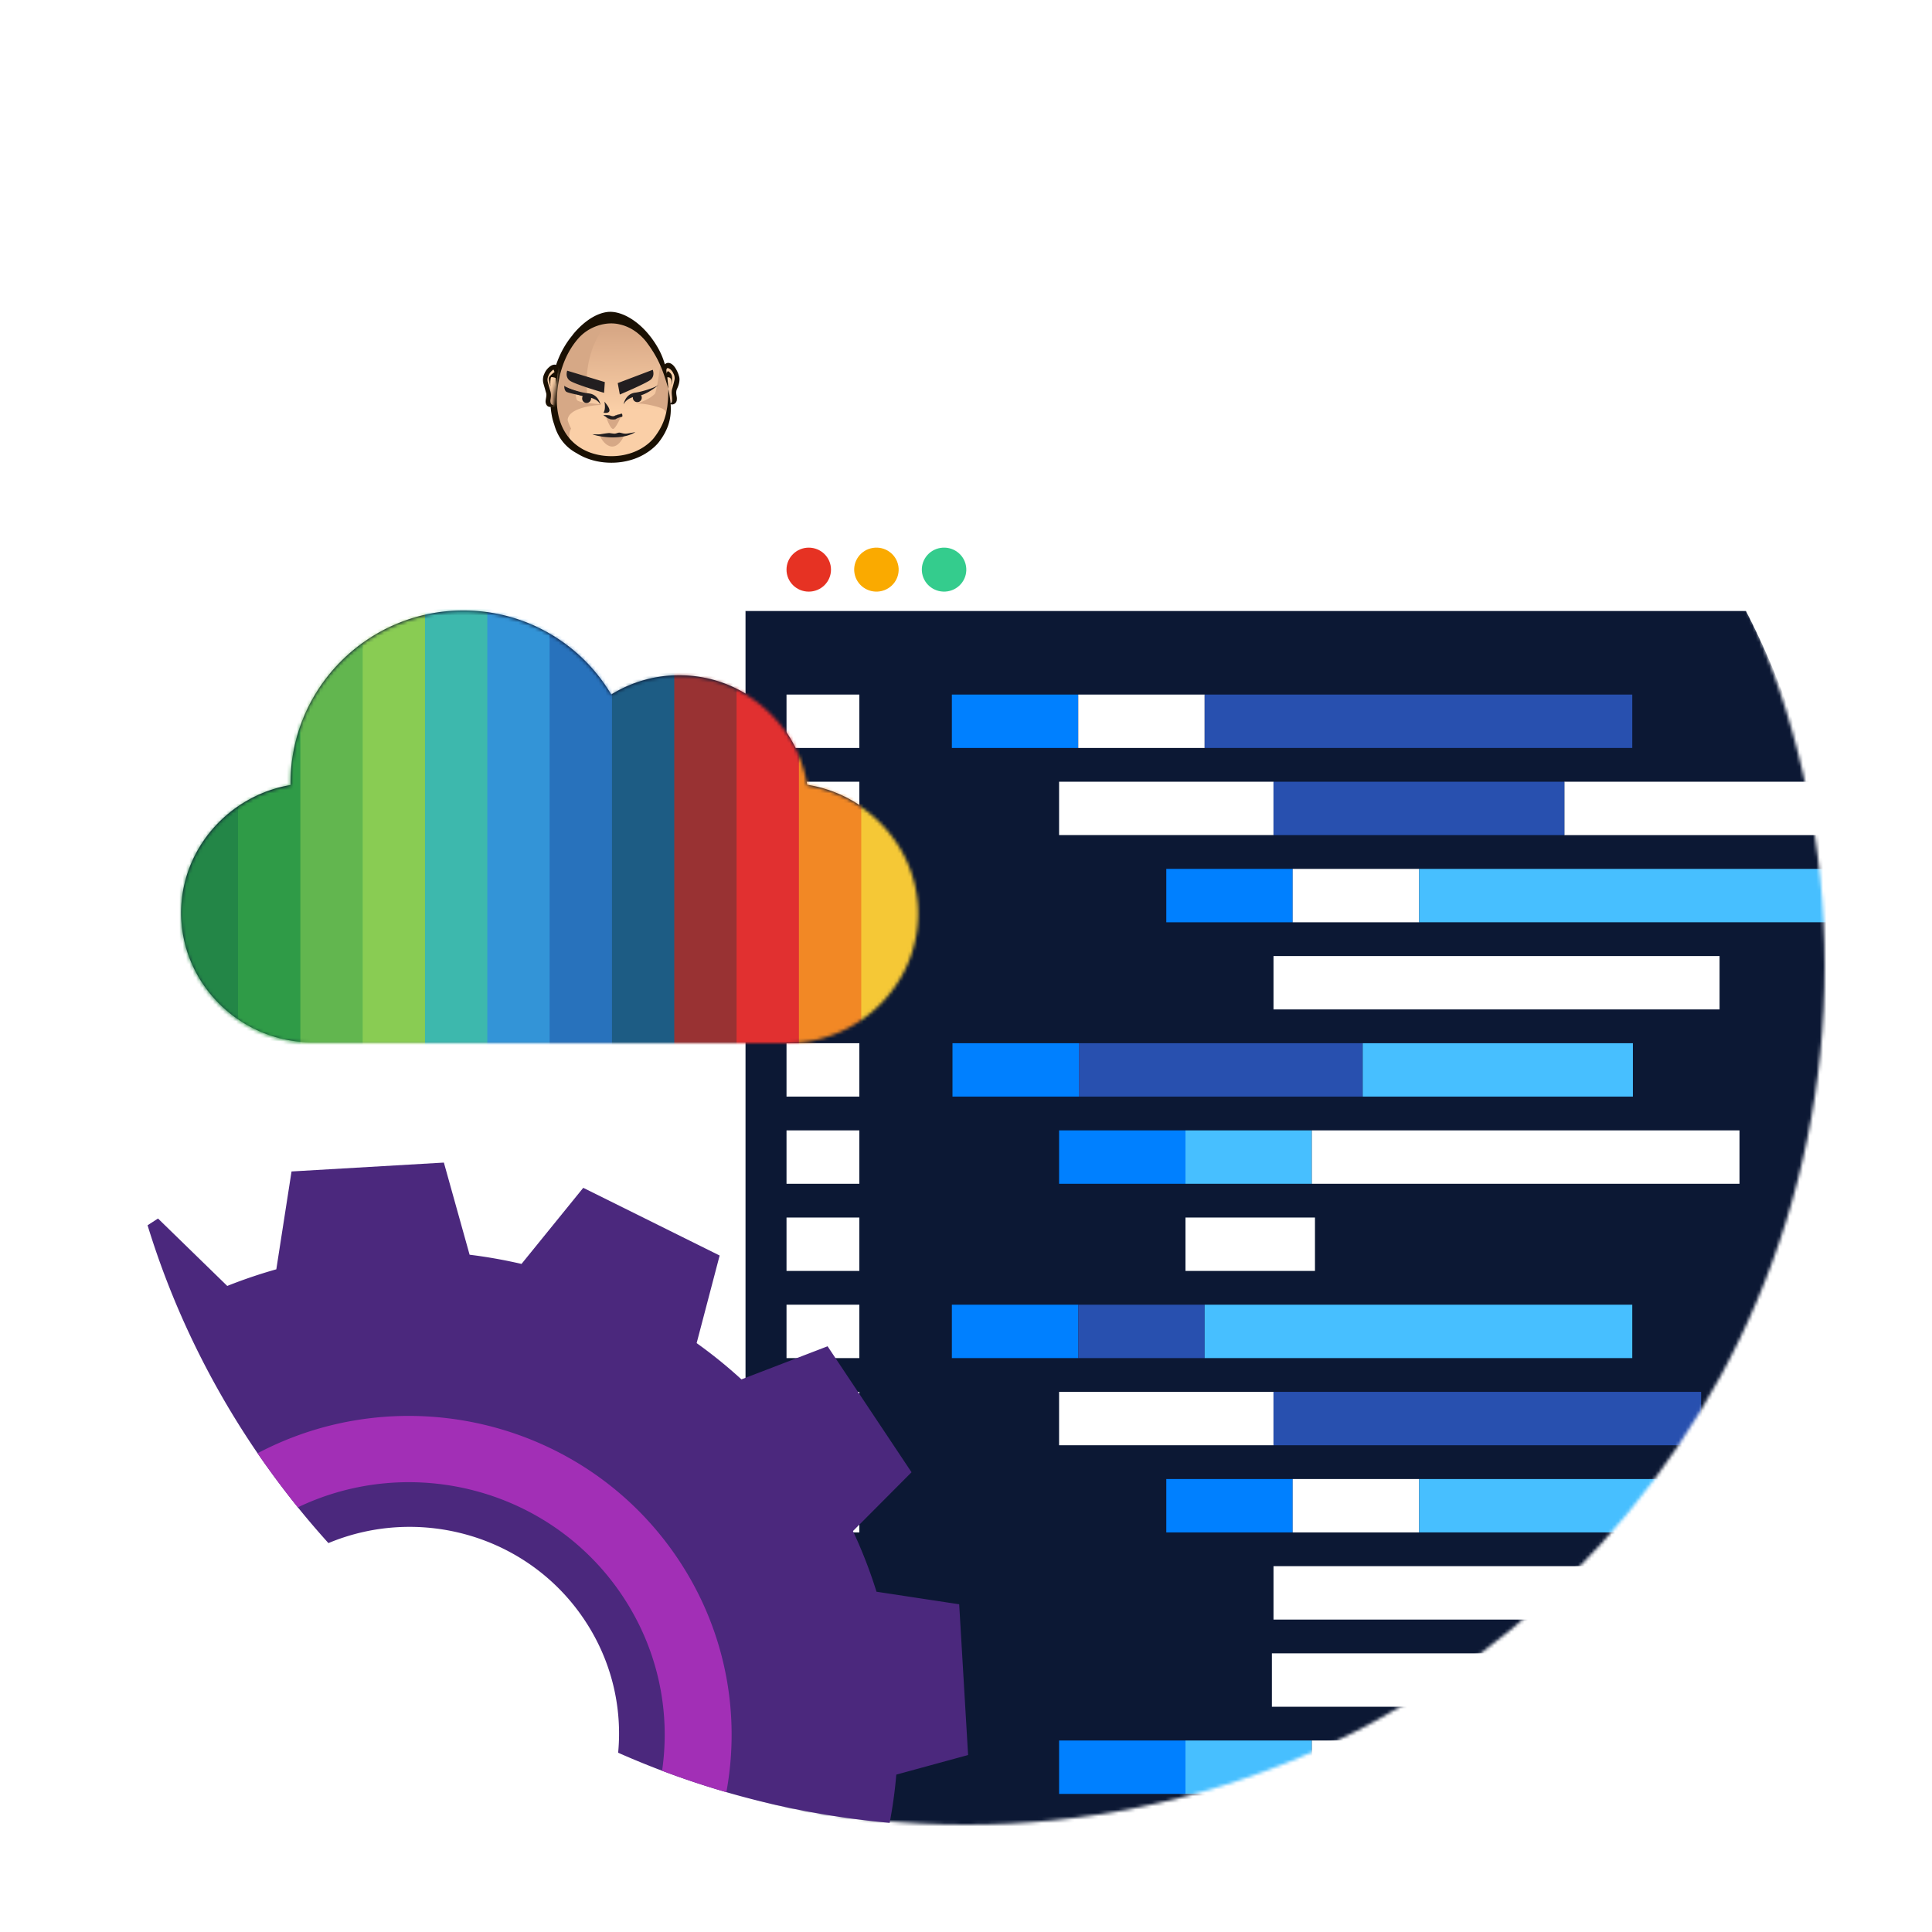 <svg xmlns="http://www.w3.org/2000/svg" width="576" height="576" fill="none"><circle cx="288" cy="288" r="256" fill="#fff" fill-opacity=".1"/><mask id="a" width="512" height="512" x="32" y="32" maskUnits="userSpaceOnUse" style="mask-type:alpha"><circle cx="288" cy="288" r="256" fill="#fff"/></mask><g mask="url(#a)"><path fill="#0C1834" d="M222.268 535.723a255.942 255.942 0 0 0 72.462 10.4c139.876 0 253.267-112.114 253.267-250.416.059-39.486-9.367-78.422-27.503-113.602H222.268v353.618Z"/><path fill="#fff" fill-rule="evenodd" d="M236.269 157.559h269.722a249.825 249.825 0 0 1 14.505 24.546H222.269v-10.546c0-7.732 6.268-14 14-14Zm-1.782 12.264c-.003 3.62 2.96 6.558 6.622 6.564h.011a6.663 6.663 0 0 0 4.691-1.921 6.515 6.515 0 0 0 1.941-4.639c-.001-3.62-2.969-6.555-6.63-6.556-3.662-.001-6.631 2.932-6.635 6.552Zm26.794 6.564c-3.662-.006-6.625-2.944-6.622-6.564.004-3.62 2.973-6.553 6.634-6.552 3.662.001 6.63 2.936 6.631 6.556a6.518 6.518 0 0 1-1.942 4.638 6.666 6.666 0 0 1-4.69 1.922h-.011Zm13.55-6.564c-.004 3.62 2.96 6.558 6.621 6.564h.012a6.668 6.668 0 0 0 4.69-1.922 6.518 6.518 0 0 0 1.942-4.638c-.002-3.62-2.969-6.555-6.631-6.556-3.661-.001-6.63 2.932-6.634 6.552Z" clip-rule="evenodd"/><ellipse cx="241.119" cy="169.831" fill="#E63223" rx="6.632" ry="6.558"/><ellipse cx="6.631" cy="6.56" fill="#FAAA00" rx="6.631" ry="6.56" transform="matrix(.987 -.158 .162 .987 253.686 164.398)"/><ellipse cx="6.631" cy="6.56" fill="#34CC8D" rx="6.631" ry="6.56" transform="matrix(.987 -.158 .162 .987 273.854 164.398)"/><path fill="#0080FF" d="M283.787 207.074h37.682v15.919h-37.682z"/><path fill="#fff" d="M234.49 207.074h21.71v15.919h-21.71zm0 25.985h21.71v15.919h-21.71zm0 25.988h21.71v15.919h-21.71zm0 25.988h21.71v15.919h-21.71zm0 25.985h21.71v15.919h-21.71zm0 25.988h21.71v15.919h-21.71zm0 25.984h21.71v15.919h-21.71zm87.904-139.999h36.759v-15.919h-37.682v15.919h.923Z"/><path fill="#2850AF" d="M360.073 222.993H486.64v-15.919H359.15v15.919h.923Z"/><path fill="#fff" d="M315.752 233.059h63.931v15.919h-63.931zm150.637 0v15.924h77.201a244.474 244.474 0 0 0-3.586-15.919l-73.615-.005Z"/><path fill="#2850AF" d="M379.678 233.059h86.711v15.919h-86.711z"/><path fill="#0080FF" d="M315.752 337.008h37.682v15.919h-37.682z"/><path fill="#47BFFF" d="M354.357 337.008h-.925v15.919h37.682v-15.919h-36.757Z"/><path fill="#fff" d="M391.115 337.008v15.919h127.493v-15.919H391.115Zm-37.683 25.984h38.608v15.919h-38.608z"/><path fill="#0080FF" d="M347.717 259.047h37.682v15.919h-37.682z"/><path fill="#fff" d="M386.322 259.047h-.926v15.919h37.685v-15.919h-36.759Z"/><path fill="#47BFFF" d="M424.006 259.047h-.926v15.919h124.051a247.743 247.743 0 0 0-1.837-15.919H424.006Z"/><path fill="#fff" d="M379.678 285.035h132.985v15.919H379.678z"/><path fill="#0080FF" d="M283.971 311.02h37.682v15.919h-37.682z"/><path fill="#2850AF" d="M321.65 311.02v15.919h84.624V311.02H321.65Z"/><path fill="#47BFFF" d="M406.275 311.02h80.548v15.919h-80.548z"/><path fill="#0080FF" d="M283.787 388.98h37.682v15.919h-37.682z"/><path fill="#fff" d="M234.49 388.98h21.71v15.919h-21.71zm0 25.985h21.71v15.919h-21.71zm0 25.988h21.71v15.919h-21.71zm0 25.981h21.71v15.919h-21.71zm0 25.988h21.71v15.919h-21.71zm0 25.988h21.71v15.919h-21.71z"/><path fill="#2850AF" d="M322.394 404.899h36.759V388.98h-37.682v15.919h.923Z"/><path fill="#47BFFF" d="M360.073 404.899H486.64V388.98H359.15v15.919h.923Z"/><path fill="#fff" d="M315.752 414.965h63.931v15.919h-63.931z"/><path fill="#2850AF" d="M379.678 414.965h127.49v15.919h-127.49z"/><path fill="#0080FF" d="M315.752 518.91h37.682v15.919h-37.682z"/><path fill="#47BFFF" d="M354.355 518.91h-.923v15.914h16.728a253.94 253.94 0 0 0 20.954-7.482v-8.432h-36.759Z"/><path fill="#fff" d="M409.67 518.91h-18.555v8.441a253.22 253.22 0 0 0 18.555-8.441Z"/><path fill="#0080FF" d="M347.717 440.953h37.682v15.919h-37.682z"/><path fill="#fff" d="M386.322 440.953h-.926v15.919h37.685v-15.919h-36.759Z"/><path fill="#47BFFF" d="M424.006 440.949h-.926v15.922h65.502a250.14 250.14 0 0 0 12.486-15.922h-77.062Z"/><path fill="#fff" d="M379.678 482.855h83.331a254.845 254.845 0 0 0 16.522-15.921h-99.853v15.921Zm-.481 25.989h48.548a254.132 254.132 0 0 0 23.072-15.922h-71.62v15.922Z"/></g><g clip-path="url(#b)"><path fill="#fff" d="M213.694 129.79v-4.435h3.08V107.97h-3.08v-4.435h11.942l5.224 15.38 5.253-15.38h12.171v4.435h-3.08v17.385h3.08v4.435h-11.98v-4.435h2.874V107.97h-.564l-7.378 21.82h-2.567l-7.461-21.82h-.567v17.385h3.117v4.435h-10.064Zm43.511.416c-2.443 0-4.503-.853-6.188-2.558-1.684-1.703-2.525-4.042-2.525-7.012 0-2.97.841-5.307 2.525-7.012 1.685-1.705 3.745-2.558 6.188-2.558 2.442 0 4.52.853 6.197 2.558 1.677 1.705 2.515 4.042 2.515 7.012 0 2.97-.831 5.26-2.491 6.985-1.66 1.722-3.735 2.585-6.221 2.585Zm-.018-4.531c.981 0 1.778-.415 2.386-1.246.612-.83.917-2.132.917-3.908 0-1.561-.298-2.777-.89-3.651-.594-.875-1.398-1.312-2.413-1.312-2.18 0-3.268 1.737-3.268 5.208 0 1.42.271 2.595.812 3.521.542.926 1.359 1.388 2.456 1.388Zm9.211-9.946v-4.208h7.823v1.7c1.596-1.322 3.217-1.983 4.862-1.983 3.344 0 5.014 2.354 5.014 7.059v7.285h2.498v4.208h-7.786v-11.061c0-.992-.122-1.673-.369-2.036-.244-.366-.645-.548-1.205-.548-.98 0-1.987.395-3.014 1.189v8.248h2.55v4.208h-10.373v-4.208h2.533v-9.853h-2.533Zm33.154 8.548 4.109 1.455c-1.723 2.982-4.417 4.474-8.079 4.474-2.921 0-5.2-.848-6.838-2.548-1.637-1.698-2.456-3.934-2.456-6.703s.843-5.171 2.532-7.058c1.689-1.887 3.841-2.831 6.454-2.831 1.894 0 3.532.531 4.911 1.585 1.381 1.057 2.339 2.373 2.875 3.943.538 1.575.804 3.33.804 5.266h-12.34c.081 1.66.557 2.837 1.427 3.528.873.692 1.795 1.039 2.765 1.039 1.267 0 2.545-.717 3.833-2.152m-1.007-5.661c-.122-1.017-.484-1.887-1.085-2.604-.602-.718-1.421-1.076-2.457-1.076-1.941 0-3.07 1.226-3.391 3.68h6.933Z"/><path fill="#fff" d="M306.572 138.037v-4.206h3.183l1.103-3.251-6.031-14.852h-2.396v-4.208h9.925v4.208h-1.951l2.758 8.228 2.941-8.228h-2.154v-4.208h8.71v4.208h-2.362l-7.942 22.309h-5.784Z"/><path fill="#fff" d="M321.885 129.79v-4.435h3.256V107.97h-3.256v-4.435h12.624l5.522 15.38 5.557-15.38h12.865v4.435h-3.256v17.385h3.256v4.435h-12.665v-4.435h3.041V107.97h-.596l-7.801 21.82h-2.713l-7.891-21.82h-.597v17.385h3.293v4.435h-10.639Zm45.999.416c-2.581 0-4.762-.853-6.539-2.558-1.782-1.703-2.672-4.042-2.672-7.012 0-2.97.89-5.307 2.672-7.012 1.777-1.705 3.958-2.558 6.539-2.558 2.582 0 4.777.853 6.552 2.558 1.775 1.705 2.66 4.042 2.66 7.012 0 2.97-.878 5.26-2.633 6.985-1.755 1.722-3.946 2.585-6.576 2.585m-.02-4.531c1.037 0 1.878-.415 2.523-1.246.645-.83.966-2.132.966-3.908 0-1.561-.313-2.777-.939-3.651-.628-.875-1.479-1.312-2.552-1.312-2.303 0-3.457 1.737-3.457 5.208 0 1.42.289 2.595.861 3.521.574.926 1.437 1.388 2.598 1.388Zm30.618-22.136v4.209h2.824v17.837h-4.997V118.3c0-4.707-1.765-7.059-5.3-7.059-1.738 0-3.449.661-5.138 1.981v-1.698h-8.27v4.211h2.679v9.85h-2.679v4.208h10.966v-4.208h-2.696v-8.248c1.085-.794 2.146-1.189 3.185-1.189.592 0 1.017.182 1.276.548.259.366.389 1.044.389 2.037v11.06h18.278v-4.002h-2.117v-22.252h-8.4Z"/><path fill="#fff" d="m417.575 125.58-4.669-5.8 5.121-4.56h1.755v-3.7h-10.585v3.491h3.699l-6.014 5.105 7.742 9.673H420v-4.209h-2.425Z"/><g filter="url(#c)"><mask id="d" width="4" height="13" x="198" y="108" maskUnits="userSpaceOnUse" style="mask-type:luminance"><path fill="#fff" d="m198.105 110.536 1.665 9.879c1.784-.133 1.354-1.995 1.154-2.926-.201-.931.994-3.818.911-5.064-.08-1.243-1.349-3.093-2.469-3.513a.803.803 0 0 0-.286-.057c-.855 0-.975 1.681-.975 1.681Z"/></mask><g mask="url(#d)"><path fill="url(#e)" d="m198.159 108.41-1.397 11.848 5.105.608 1.397-11.848-5.105-.608Z"/></g><mask id="f" width="32" height="42" x="168" y="95" maskUnits="userSpaceOnUse" style="mask-type:luminance"><path fill="#fff" d="M180.776 95.463c-3.499-.017-6.408 8.066-8.041 9.503-1.63 1.44-5.346 17.705-4.231 23.257 1.115 5.55 4.459 6.396 4.459 6.396 12.086 5.525 19.261.297 23.389-4.224 2.081-2.28 3.039-6.105 3.142-10.157v-1.486c-.088-3.526-.788-7.098-1.924-9.872-2.618-6.378-6.329-10.604-10.316-12.417-2.103-.956-3.787-1.182-4.911-1.182-1.008 0-1.565.182-1.565.182"/></mask><g mask="url(#f)"><path fill="url(#g)" d="m199.486 94.78-32.795.513.701 45.354 32.795-.512-.701-45.354Z"/></g><path fill="#D6A886" d="M198.342 126.318c.276-1.211.406-2.088.355-2.752-.389 2.841-.778 4.622-.355 2.752Zm.594-12.363s-2.093-7.216-2.066-5.813c.027 1.4-1.224 8.995-1.652 9.314-.43.317-1.22 1.42-5.28 2.87 0 0 1.848-.148 5.272.756 2.355.619 3.367 1.032 3.484 2.487.415-3.052.833-7.324.242-9.614Zm-15.98 13.878c.878-.598 2.186-3.642 2.186-3.642l-4.469.069s1.408 4.167 2.286 3.57m-3.907 2.238c-.394.108 3.501 6.926 7.006-.125 0 0-4.371-.597-7.006.125Zm-.078-9.326c.176-.003.056-.182.056-.182l-2.897-.33s-3.847-.253-4.173-1.063c-.322-.814-.469-2.44-.469-2.44l-.249.017c.149-.135.244-.204.244-.204l3.564.939c-1.347-14.877 6.853-22.034 6.853-22.034-14.396 1.325-18.032 19.218-16.553 27.69 1.484 8.466 7.398 11.358 7.398 11.358-4.716-3.398-2.472-6.712-2.472-6.712a13.962 13.962 0 0 1-1.019-2.46c-.078-3.437 7.113-4.538 9.714-4.577"/><path fill="#221E20" d="M179.935 123.805s.515-.091 1.239-.02c.726.071 1.33.376 1.579.368.247 0 .863-.344 1.171-.412.308-.067 1.318-.374 1.462-.374.144-.002.115.747.115.747s0 .066-.052.084c-.276.081-1.224.307-1.672.602-.53.346-1.422.304-2.129.032-.706-.273-.75-.504-1.711-1.027"/><path fill="#221E20" d="M182.785 125.085a3.37 3.37 0 0 1-1.151-.216c-.389-.15-.582-.29-.829-.465-.201-.145-.452-.327-.888-.565.03-.101.536-.162 1.259-.088.423.041.797.159 1.098.253.208.064.369.115.469.115.14 0 .392-.11.636-.214.205-.085.398-.167.538-.199.124-.027.364-.093.616-.164.462-.128.767-.211.853-.214.171.145.156.678.152.784 0 .034-.018.098-.079.118l-.166.046c-.391.109-1.122.305-1.496.551-.254.167-.606.255-1.012.255m-2.168-1.287c-.409 0-.673.047-.675.047.45.169.704.351.907.498.242.172.43.31.811.455.739.282 1.626.28 2.095-.03.387-.253 1.122-.452 1.519-.56l.166-.046c.034-.283.024-.681-.044-.75-.088.008-.489.108-.844.204-.251.069-.493.138-.618.165-.132.029-.333.115-.523.196-.264.111-.511.216-.658.219-.117 0-.286-.052-.499-.118-.298-.093-.667-.209-1.082-.251a6.027 6.027 0 0 0-.555-.027m-.423-4.047s.494 2.13-.272 3.287c0 0 3.824.774.272-3.287Zm3.97-5.537.628 3.408s7.646-3.219 9.118-4.366c1.472-1.148.697-3.005.697-3.005l-10.443 3.963Zm-3.846-.301-.225 3.204s-8.692-2.526-10.198-3.624c-1.506-1.101-.792-2.98-.792-2.98l11.213 3.4h.002Zm-14.777 3.502s-.012.027-.032.081c-.102.265-.562 2.079-.836 3.349 0 0 .343.806.404.7.061-.103.254-.481.244-.585m25.998-2.599a1.327 1.327 0 1 1-2.623.413 1.333 1.333 0 0 1 1.107-1.526 1.326 1.326 0 0 1 1.516 1.113Z"/><path fill="#221E20" d="M185.924 120.497s.491-3.076 3.488-3.442c1.973-.243 6.041-1.521 6.977-2.361.936-.843-2.885 2.875-6.253 3.383-3.369.511-3.902 2.062-4.212 2.423m-12.35-1.863a1.335 1.335 0 0 0 1.151 1.489 1.329 1.329 0 0 0 1.482-1.158 1.332 1.332 0 0 0-1.154-1.488 1.326 1.326 0 0 0-1.482 1.159"/><path fill="#221E20" d="M179.032 120.607s-.586-3.061-3.593-3.334c-1.98-.179-6.085-1.332-7.045-2.143-.961-.81 2.97 2.782 6.353 3.185 3.381.405 3.965 1.936 4.288 2.289"/><path fill="#221E20" d="M168.244 115.012s-.122 1.181.555 1.756 8.503 1.836 9.128 2.224c.624.386-1.075-.909-1.075-.909s-7.534-1.948-8.608-3.069m10.771 14.446s2.306-.391 2.689-.349c.384.041 1.152.194 1.624.169.471-.022.914-.354 1.449-.29.536.064 1.198.415 2.208.271a61.56 61.56 0 0 0 2.425-.433s-3.071 2.305-9.828 1.347c0 0-1.916-.276-2.982-.706 0 0 1.978.084 2.415-.012"/><path fill="#1A1003" d="M201.794 116.033c.638-1.298.789-2.278.784-2.929 0-.047 0-.088-.002-.143-.022-.523-.144-.796-.144-.796-.401-1.528-1.562-3.793-3.019-3.965-.005 0-.01 0-.015-.002h-.049c-.564-.062-.96.255-1.136.434-.727-2.616-1.971-5.218-4.239-8.211l-.12-.14c-3.789-4.891-8.942-7.78-12.854-7.255-5.786.777-10.308 6.862-10.308 6.862l-.025.06c-6.849 8.223-6.424 18.249-6.527 18.045.052-.01-.31 2.391.404 6.074.144.766.369 1.599.677 2.461.811 2.968 2.657 6.445 6.781 8.634.139.084.276.174.42.253 4.655 2.744 10.507 3.083 15.015 1.897 4.61-1.133 7.681-3.875 8.886-5.366 3.214-4.11 3.884-7.749 3.615-11.449.712.309 1.836-.246 1.839-1.383.132-.838-.453-1.929.017-3.081Zm-.726-2.728c.029-.007-.254 1.091-.597 2.401-.244.673-.232 1.42-.168 2.034v.027c0 .012.002.022.004.035.018.152.035.292.054.422.059.587.047 1.081.047 1.111-.017.331-.049.56-.482.95-.115-1.425-.362-2.857-.657-4.331-.132 5.585-.46 9.732-4.403 14.719-1.066 1.3-3.743 3.715-7.906 4.742-4.072 1.081-9.448.749-13.55-1.688-8.641-5.11-7.285-15.67-7.326-15.66.036-.42.022-9.941 6.299-17.13 3.161-3.65 8.346-5.233 12.416-4.21 4.09.92 6.605 3.66 7.696 4.945 3.921 5.13 5.204 8.86 6.771 14.282a59.275 59.275 0 0 0-.32-3.464c1.736-.216 1.163 2.287 1.163 2.287.313-.737.335-2.359.172-2.867-.164-.511-.702-1.025-1.027-1.202-.269-.147-.396.231-.455.676a26.485 26.485 0 0 0-.115-.695c-.049-.732.12-1.445 1.293-.472.299.297.599.678.775 1.116.58.985.34 1.921.316 1.975"/><mask id="h" width="5" height="12" x="162" y="109" maskUnits="userSpaceOnUse" style="mask-type:luminance"><path fill="#fff" d="M164.881 109.455c-1.107.452-2.317 2.343-2.359 3.589-.044 1.248 1.242 4.096 1.071 5.037-.171.933-.89 3.253 1.467 2.84l1.134-9.882s-.169-1.648-1.007-1.648a.776.776 0 0 0-.306.066"/></mask><g mask="url(#h)"><path fill="url(#i)" d="m162.569 108.819-1.912 12.228 5.446.86 1.912-12.228-5.446-.86Z"/></g><path fill="#1A1003" d="M165.808 114.739s-.132-6.238-1.827-4.634c0 0 .971-.985 1.548-.609.577.376.657 1.032.657 1.032s.15.216.152.309c0 .093-.528 3.904-.528 3.904"/><path fill="#1A1003" d="M164.116 115.191s-.57-1.963-.496-2.506c.076-.543 1.733-1.887 1.819-1.776.083.113.493 1.874.493 1.874s-1.251-.503-1.62-.309c-.228.118-.306 2.086-.198 2.717"/><path fill="#1A1003" d="M166.257 109.408c.13-.081.145-.224-.229-.487-.321-.226-.677-.24-.995-.179h-.008c-.031.005-.063.02-.095.027a1.718 1.718 0 0 0-.203.059l-.127.049c-.266.113-.45.241-.45.241l.005.005c-.731.479-1.484 1.341-1.885 2.349-.743 1.518-.193 3.039-.222 2.948-.015 0 .352 1.253.699 2.491.477 1.062-.296 2.379-.032 3.214.345 1.548 1.873 1.346 2.347.793-.078-.031-.139-.063-.205-.095a1.702 1.702 0 0 0-.137-.069l-.044-.025c-.851-.408-.55-1.715-.55-1.715v.005c.12-.646.249-1.548-.059-2.447-.386-1.366-.716-2.469-.706-2.479 0-.049-.374-1.061.154-2.064.401-1.159 1.606-1.968 1.65-1.933-.1-.209.567.292 1.029.943.105-.405.408-1.093.063-1.631Z"/></g></g><path fill="#4B287D" d="m285.969 478.293-24.651-3.742a143.317 143.317 0 0 0-7.015-18.084l17.458-17.536-25.028-37.559-25.681 9.874a142.07 142.07 0 0 0-13.356-10.815l6.856-26.117-40.662-20.181-18.409 22.689a148.397 148.397 0 0 0-15.477-2.743l-7.668-27.47-45.419 2.645-4.537 29.174a147.511 147.511 0 0 0-14.625 4.957l-20.648-20.102-3.11 2.018c7.49 24.432 18.646 47.278 32.794 67.968A267.015 267.015 0 0 0 88.8 449.394a262.399 262.399 0 0 0 9.115 10.658c27.188-11.364 59.567-2.312 76.371 22.944 8.105 12.167 11.275 26.117 10.007 39.558 4.3 1.9 8.68 3.703 13.098 5.368a251.907 251.907 0 0 0 19.163 6.387 257.26 257.26 0 0 0 48.687 9.15 139.99 139.99 0 0 0 1.982-14.381l21.401-5.839-2.655-44.946Z"/><path fill="#A22FB6" d="M202.268 464.97c-27.545-41.38-82.138-54.546-125.475-31.701a267.013 267.013 0 0 0 12.008 16.125c33.886-16.243 75.539-5.506 96.801 26.431 10.661 16.007 14.347 34.522 11.791 52.097a251.889 251.889 0 0 0 19.162 6.388c4.28-23.238-.119-48.062-14.287-69.34Z"/><path fill="#0C1834" d="M240.653 233.957c-2.886-18.469-18.898-32.645-38.165-32.645a38.347 38.347 0 0 0-20.255 5.746C173.042 191.612 156.496 182 138.114 182c-28.396 0-51.498 23.103-51.498 51.499 0 .176 0 .358.006.534C68.372 237.107 54 253.018 54 272.123c0 21.298 17.755 38.624 39.053 38.624h141.621c21.299 0 39.053-17.326 39.053-38.624 0-19.268-14.605-35.28-33.074-38.166Z"/><mask id="j" width="220" height="129" x="54" y="182" maskUnits="userSpaceOnUse" style="mask-type:alpha"><path fill="#D9D9D9" stroke="#fff" stroke-width="14.466" d="m233.507 235.328.814 5.215 5.215.814c15.123 2.363 26.959 15.489 26.959 31.019 0 17.201-14.413 31.392-31.821 31.392H93.054c-17.409 0-31.821-14.191-31.821-31.392 0-15.396 11.645-28.439 26.59-30.957l6.26-1.054-.233-6.343v-.067l-.001-.202c0-24.402 19.864-44.266 44.265-44.266 15.808 0 30.004 8.248 37.903 21.523l3.764 6.327 6.259-3.876a31.128 31.128 0 0 1 16.448-4.662c15.643 0 28.674 11.52 31.019 26.529Z"/></mask><g mask="url(#j)"><path fill="#238647" d="M89.546 175.543h-37.16v142.176h37.16V175.543Z"/><path fill="#2F9B47" d="M108.122 175.543h-37.16v142.176h37.16V175.543Z"/><path fill="#62B64F" d="M126.709 175.543h-37.16v142.176h37.16V175.543Z"/><path fill="#89CC53" d="M145.285 175.543h-37.16v142.176h37.16V175.543Z"/><path fill="#3DB8AD" d="M163.867 175.543h-37.159v142.176h37.159V175.543Z"/><path fill="#3394D7" d="M182.448 175.543h-37.159v142.176h37.159V175.543Z"/><path fill="#2872BC" d="M201.026 175.543h-37.16v142.176h37.16V175.543Z"/><path fill="#1D5C84" d="M219.607 175.543h-37.16v142.176h37.16V175.543Z"/><path fill="#993233" d="M238.185 175.543h-37.16v142.176h37.16V175.543Z"/><path fill="#E13030" d="M256.762 175.543h-37.16v142.176h37.16V175.543Z"/><path fill="#F28825" d="M275.344 175.543h-37.159v142.176h37.159V175.543Z"/><path fill="#F5C836" d="M275.347 175.543h-18.579v142.176h18.579V175.543Z"/></g><defs><linearGradient id="e" x1="199.549" x2="198.881" y1="113.702" y2="119.306" gradientUnits="userSpaceOnUse"><stop stop-color="#FACFA7"/><stop offset="1" stop-color="#D8A886"/></linearGradient><linearGradient id="g" x1="183.005" x2="182.637" y1="122.279" y2="98.697" gradientUnits="userSpaceOnUse"><stop stop-color="#FACFA7"/><stop offset="1" stop-color="#D8A886"/></linearGradient><linearGradient id="i" x1="164.125" x2="163.442" y1="114.226" y2="118.547" gradientUnits="userSpaceOnUse"><stop stop-color="#FACFA7"/><stop offset="1" stop-color="#D8A886"/></linearGradient><clipPath id="b"><path fill="#fff" d="M156 87h264v57H156z"/></clipPath><filter id="c" width="72.699" height="76.996" x="145.879" y="76.965" color-interpolation-filters="sRGB" filterUnits="userSpaceOnUse"><feFlood flood-opacity="0" result="BackgroundImageFix"/><feColorMatrix in="SourceAlpha" result="hardAlpha" values="0 0 0 0 0 0 0 0 0 0 0 0 0 0 0 0 0 0 127 0"/><feOffset/><feGaussianBlur stdDeviation="8"/><feColorMatrix values="0 0 0 0 0.949 0 0 0 0 0.949 0 0 0 0 0.949 0 0 0 0.45 0"/><feBlend in2="BackgroundImageFix" result="effect1_dropShadow_3117_115088"/><feBlend in="SourceGraphic" in2="effect1_dropShadow_3117_115088" result="shape"/></filter></defs></svg>